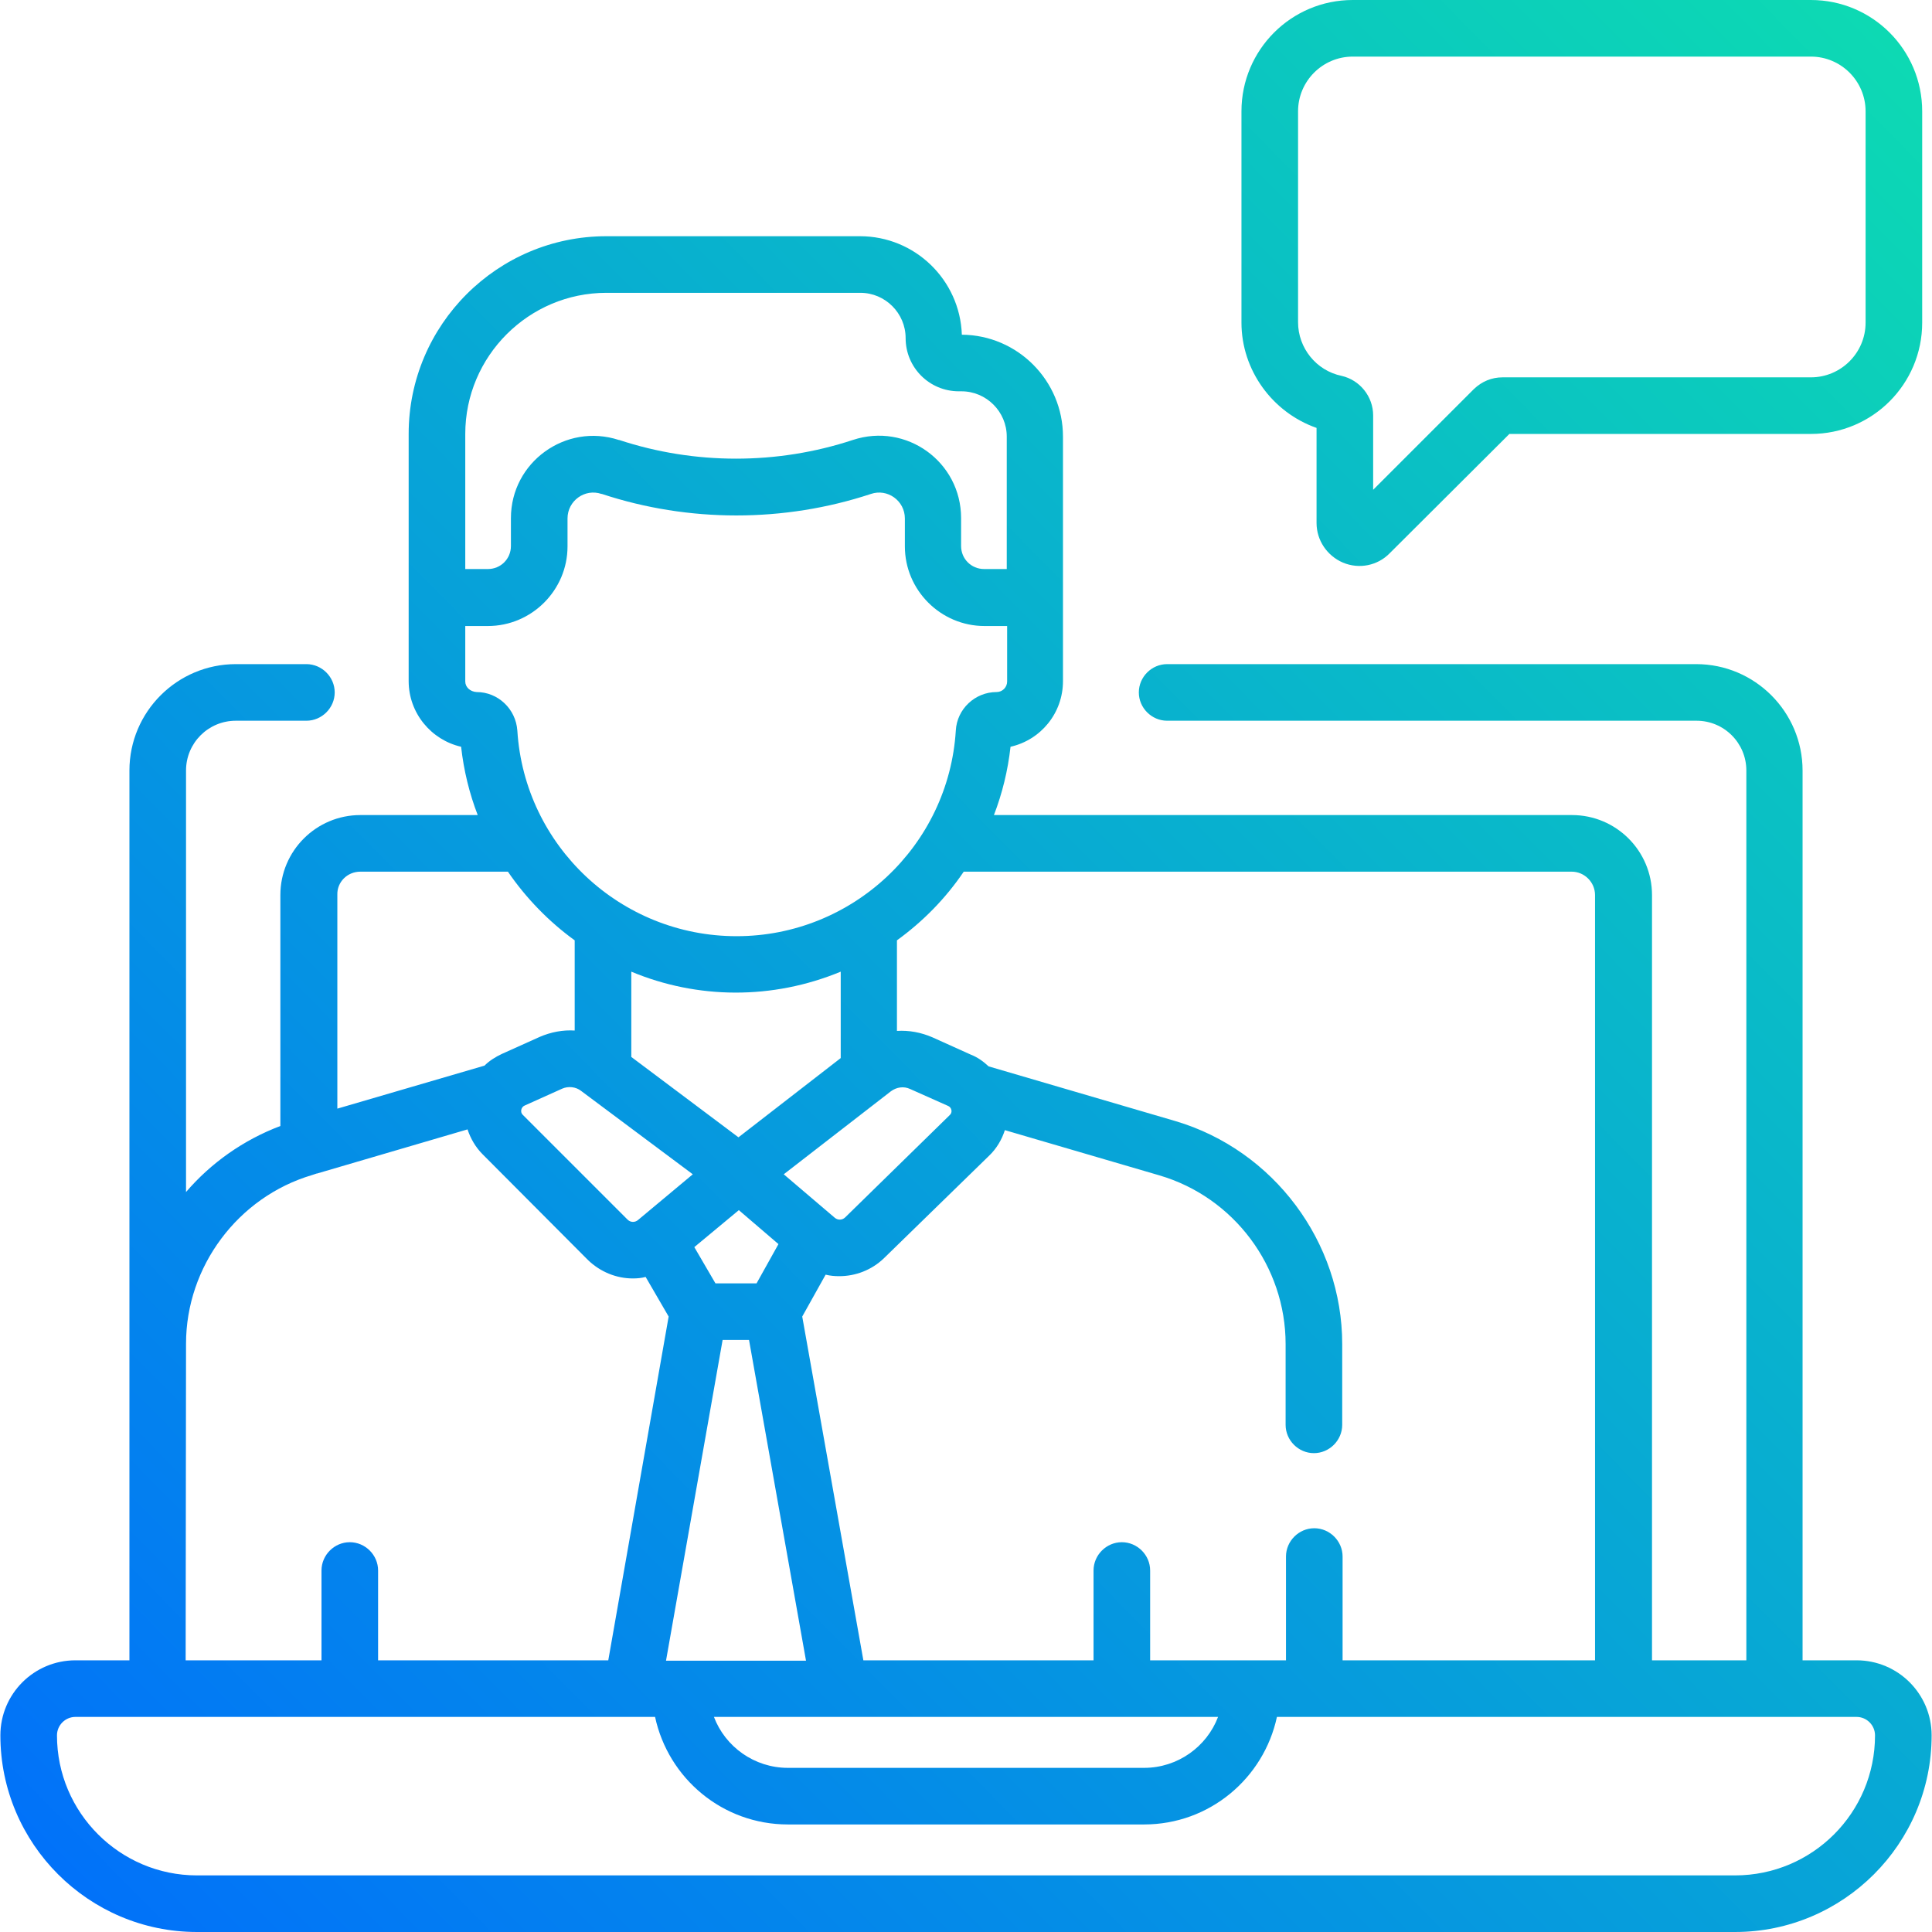 <?xml version="1.0" encoding="UTF-8"?> <!-- Generator: Adobe Illustrator 22.0.1, SVG Export Plug-In . SVG Version: 6.00 Build 0) --> <svg xmlns="http://www.w3.org/2000/svg" xmlns:xlink="http://www.w3.org/1999/xlink" id="Capa_1" x="0px" y="0px" viewBox="0 0 512 512" style="enable-background:new 0 0 512 512;" xml:space="preserve"> <style type="text/css"> .st0{fill:url(#SVGID_1_);} .st1{fill:url(#SVGID_2_);} </style> <g> <g> <linearGradient id="SVGID_1_" gradientUnits="userSpaceOnUse" x1="-18.121" y1="489.652" x2="492.879" y2="-15.348"> <stop offset="0" style="stop-color:#016FFB"></stop> <stop offset="1" style="stop-color:#0DDBB2"></stop> </linearGradient> <path class="st0" d="M348.9,113.4v25.2c0,4.6,2.8,8.7,7,10.5c4.3,1.8,9.2,0.8,12.4-2.5L400,115h79.9c16.3,0,29.5-13.2,29.5-29.5 v-56c0-16.3-13.2-29.5-29.5-29.5H358.5C342.2,0,329,13.2,329,29.5v56C329,98.1,337.2,109.3,348.9,113.4L348.9,113.4z M344,29.5 c0-8,6.5-14.5,14.5-14.5h121.4c8,0,14.5,6.5,14.5,14.5v56c0,8-6.5,14.5-14.5,14.5h-81.7c-2.9,0-5.5,1.1-7.6,3.1l-26.7,26.7v-19.7 c0-5-3.5-9.4-8.4-10.5c-6.7-1.4-11.5-7.4-11.5-14.2L344,29.5L344,29.5z"></path> <linearGradient id="SVGID_2_" gradientUnits="userSpaceOnUse" x1="42.942" y1="551.441" x2="553.942" y2="46.441"> <stop offset="0" style="stop-color:#016FFB"></stop> <stop offset="1" style="stop-color:#0DDBB2"></stop> </linearGradient> <path class="st1" d="M492,440h-14.3V204.2c0-15.5-12.6-28.2-28.2-28.2H309.3c-4.1,0-7.5,3.4-7.5,7.5s3.4,7.5,7.5,7.5h140.3 c7.3,0,13.2,5.9,13.2,13.2V440h-25V237.2c0-11.7-9.5-21.2-21.2-21.2H263.4c2.2-5.7,3.7-11.8,4.4-18.1c8-1.8,13.9-8.9,13.9-17.4 c0-6.9,0-58.6,0-64.8c0-14.8-12-26.9-26.8-27c-0.5-14.5-12.4-26.1-27-26.1h-67.2c-28.9,0-52.4,23.5-52.4,52.4v65.5 c0,8.5,6,15.6,13.9,17.4c0.7,6.3,2.2,12.4,4.4,18.1H95.5c-11.7,0-21.2,9.5-21.2,21.2v61.2c-9.8,3.7-18.4,9.8-25,17.5V204.2 c0-7.3,5.9-13.2,13.2-13.2h18.7c4.1,0,7.5-3.4,7.5-7.5s-3.4-7.5-7.5-7.5H62.5c-15.5,0-28.2,12.6-28.2,28.2v151.9V440H20 c-11,0-19.9,8.9-19.9,19.9c0,28.7,23.4,52.1,52.1,52.1h407.6c28.7,0,52.1-23.4,52.1-52.1C511.9,448.9,503,440,492,440z M416.5,231 c3.4,0,6.2,2.8,6.2,6.2V440h-66.9v-27.5c0-4.1-3.4-7.5-7.5-7.5s-7.5,3.4-7.5,7.5V440h-36v-23.8c0-4.1-3.4-7.5-7.5-7.5 s-7.5,3.4-7.5,7.5V440h-61l-16.2-91.1l6.2-11.1c1.2,0.3,2.4,0.4,3.6,0.4c4.3,0,8.6-1.6,11.9-4.8l27.8-27.1c2-1.9,3.4-4.3,4.2-6.8 l41,12c19.7,5.8,33.4,24.1,33.4,44.7v21.4c0,4.1,3.4,7.5,7.5,7.5s7.5-3.4,7.5-7.5v-21.4c0-27.1-18.2-51.4-44.2-59.1l-49.5-14.5 c-1.4-1.3-2.9-2.4-4.7-3.1l-10.2-4.6c-3-1.3-6.2-1.9-9.4-1.7v-24c6.9-5,12.9-11.1,17.7-18.2L416.5,231L416.5,231z M139,293l10-4.5 c1.6-0.7,3.6-0.5,5,0.6l29.6,22.1l-14.5,12.1c-0.8,0.7-2,0.7-2.8-0.1l-27.8-27.8v0C137.8,294.7,138.1,293.4,139,293L139,293z M222.8,257.5v22.9l-27.1,21l-28.4-21.3v-22.6C184.8,264.8,204.7,265,222.8,257.5L222.8,257.5z M251.3,293.1 c0.9,0.4,1.2,1.7,0.4,2.4L224,322.6c-0.8,0.8-2,0.8-2.8,0.1c0,0,0,0,0,0l-13.5-11.5l28.4-22c1.5-1.1,3.4-1.4,5.1-0.6L251.3,293.1z M189.6,340.1l-5.6-9.6l11.8-9.8l10.5,9l-5.8,10.4L189.6,340.1z M191.5,355.1h7l15.1,85h-37.1L191.5,355.1z M322.8,455 c-3,7.9-10.7,13.5-19.6,13.5h-94.4c-8.9,0-16.6-5.6-19.6-13.5H322.8z M123.3,115c0-20.6,16.8-37.4,37.4-37.4H228 c6.6,0,12,5.4,12,12c0,7.8,6.3,14.1,14.1,14.1h0.7c6.6,0,12,5.4,12,12v35.1h-6c-3.4,0-6.1-2.7-6.1-6.1v-7.4 c0-14.9-14.5-25.4-28.7-20.7c-20,6.6-41.9,6.6-61.9,0c0,0-0.1,0-0.1,0c-14.1-4.6-28.6,5.9-28.6,20.7v7.4c0,3.4-2.7,6.1-6.1,6.1h-6 L123.3,115z M123.3,180.6v-14.7h6c11.6,0,21.1-9.5,21.1-21.1v-7.4c0-4.7,4.6-8,9-6.5c0,0,0.1,0,0.1,0c23,7.6,48.3,7.6,71.3,0 c4.4-1.5,9,1.8,9,6.5v7.4c0,11.6,9.5,21.1,21.1,21.1h6v14.7c0,1.5-1.2,2.8-2.8,2.8c-5.7,0-10.5,4.5-10.8,10.2 c-1.9,30.6-27.4,54.5-58.1,54.5s-56.2-23.9-58.1-54.5c-0.4-5.7-5.1-10.2-10.8-10.2C124.6,183.3,123.3,182.1,123.3,180.6 L123.3,180.6z M95.5,231h39.1c4.8,7,10.8,13.2,17.7,18.2v23.9c-3.1-0.2-6.3,0.4-9.3,1.7l-10,4.5c-1.7,0.8-3.3,1.8-4.6,3.1 l-39,11.4v-56.7C89.3,233.8,92,231,95.5,231L95.5,231z M49.3,356.1c0-20.5,13.8-38.9,33.4-44.7l1.2-0.4c0,0,0.1,0,0.1,0l39.9-11.7 c0.8,2.4,2.1,4.7,4,6.6v0l27.8,27.9c0,0,0.1,0,0.1,0.1c3.3,3.2,7.6,4.9,11.9,4.9c1.2,0,2.3-0.1,3.4-0.4l6.1,10.5L161.2,440h-61 v-23.8c0-4.1-3.4-7.5-7.5-7.5s-7.5,3.4-7.5,7.5V440h-36L49.3,356.1z M459.8,497H52.2c-20.4,0-37.1-16.6-37.1-37.1 c0-2.7,2.2-4.9,4.9-4.9h153.6c3.5,16.3,17.9,28.5,35.2,28.5h94.4c17.3,0,31.7-12.2,35.2-28.5H492c2.7,0,4.9,2.2,4.9,4.9 C496.9,480.4,480.3,497,459.8,497z"></path> </g> </g> </svg> 